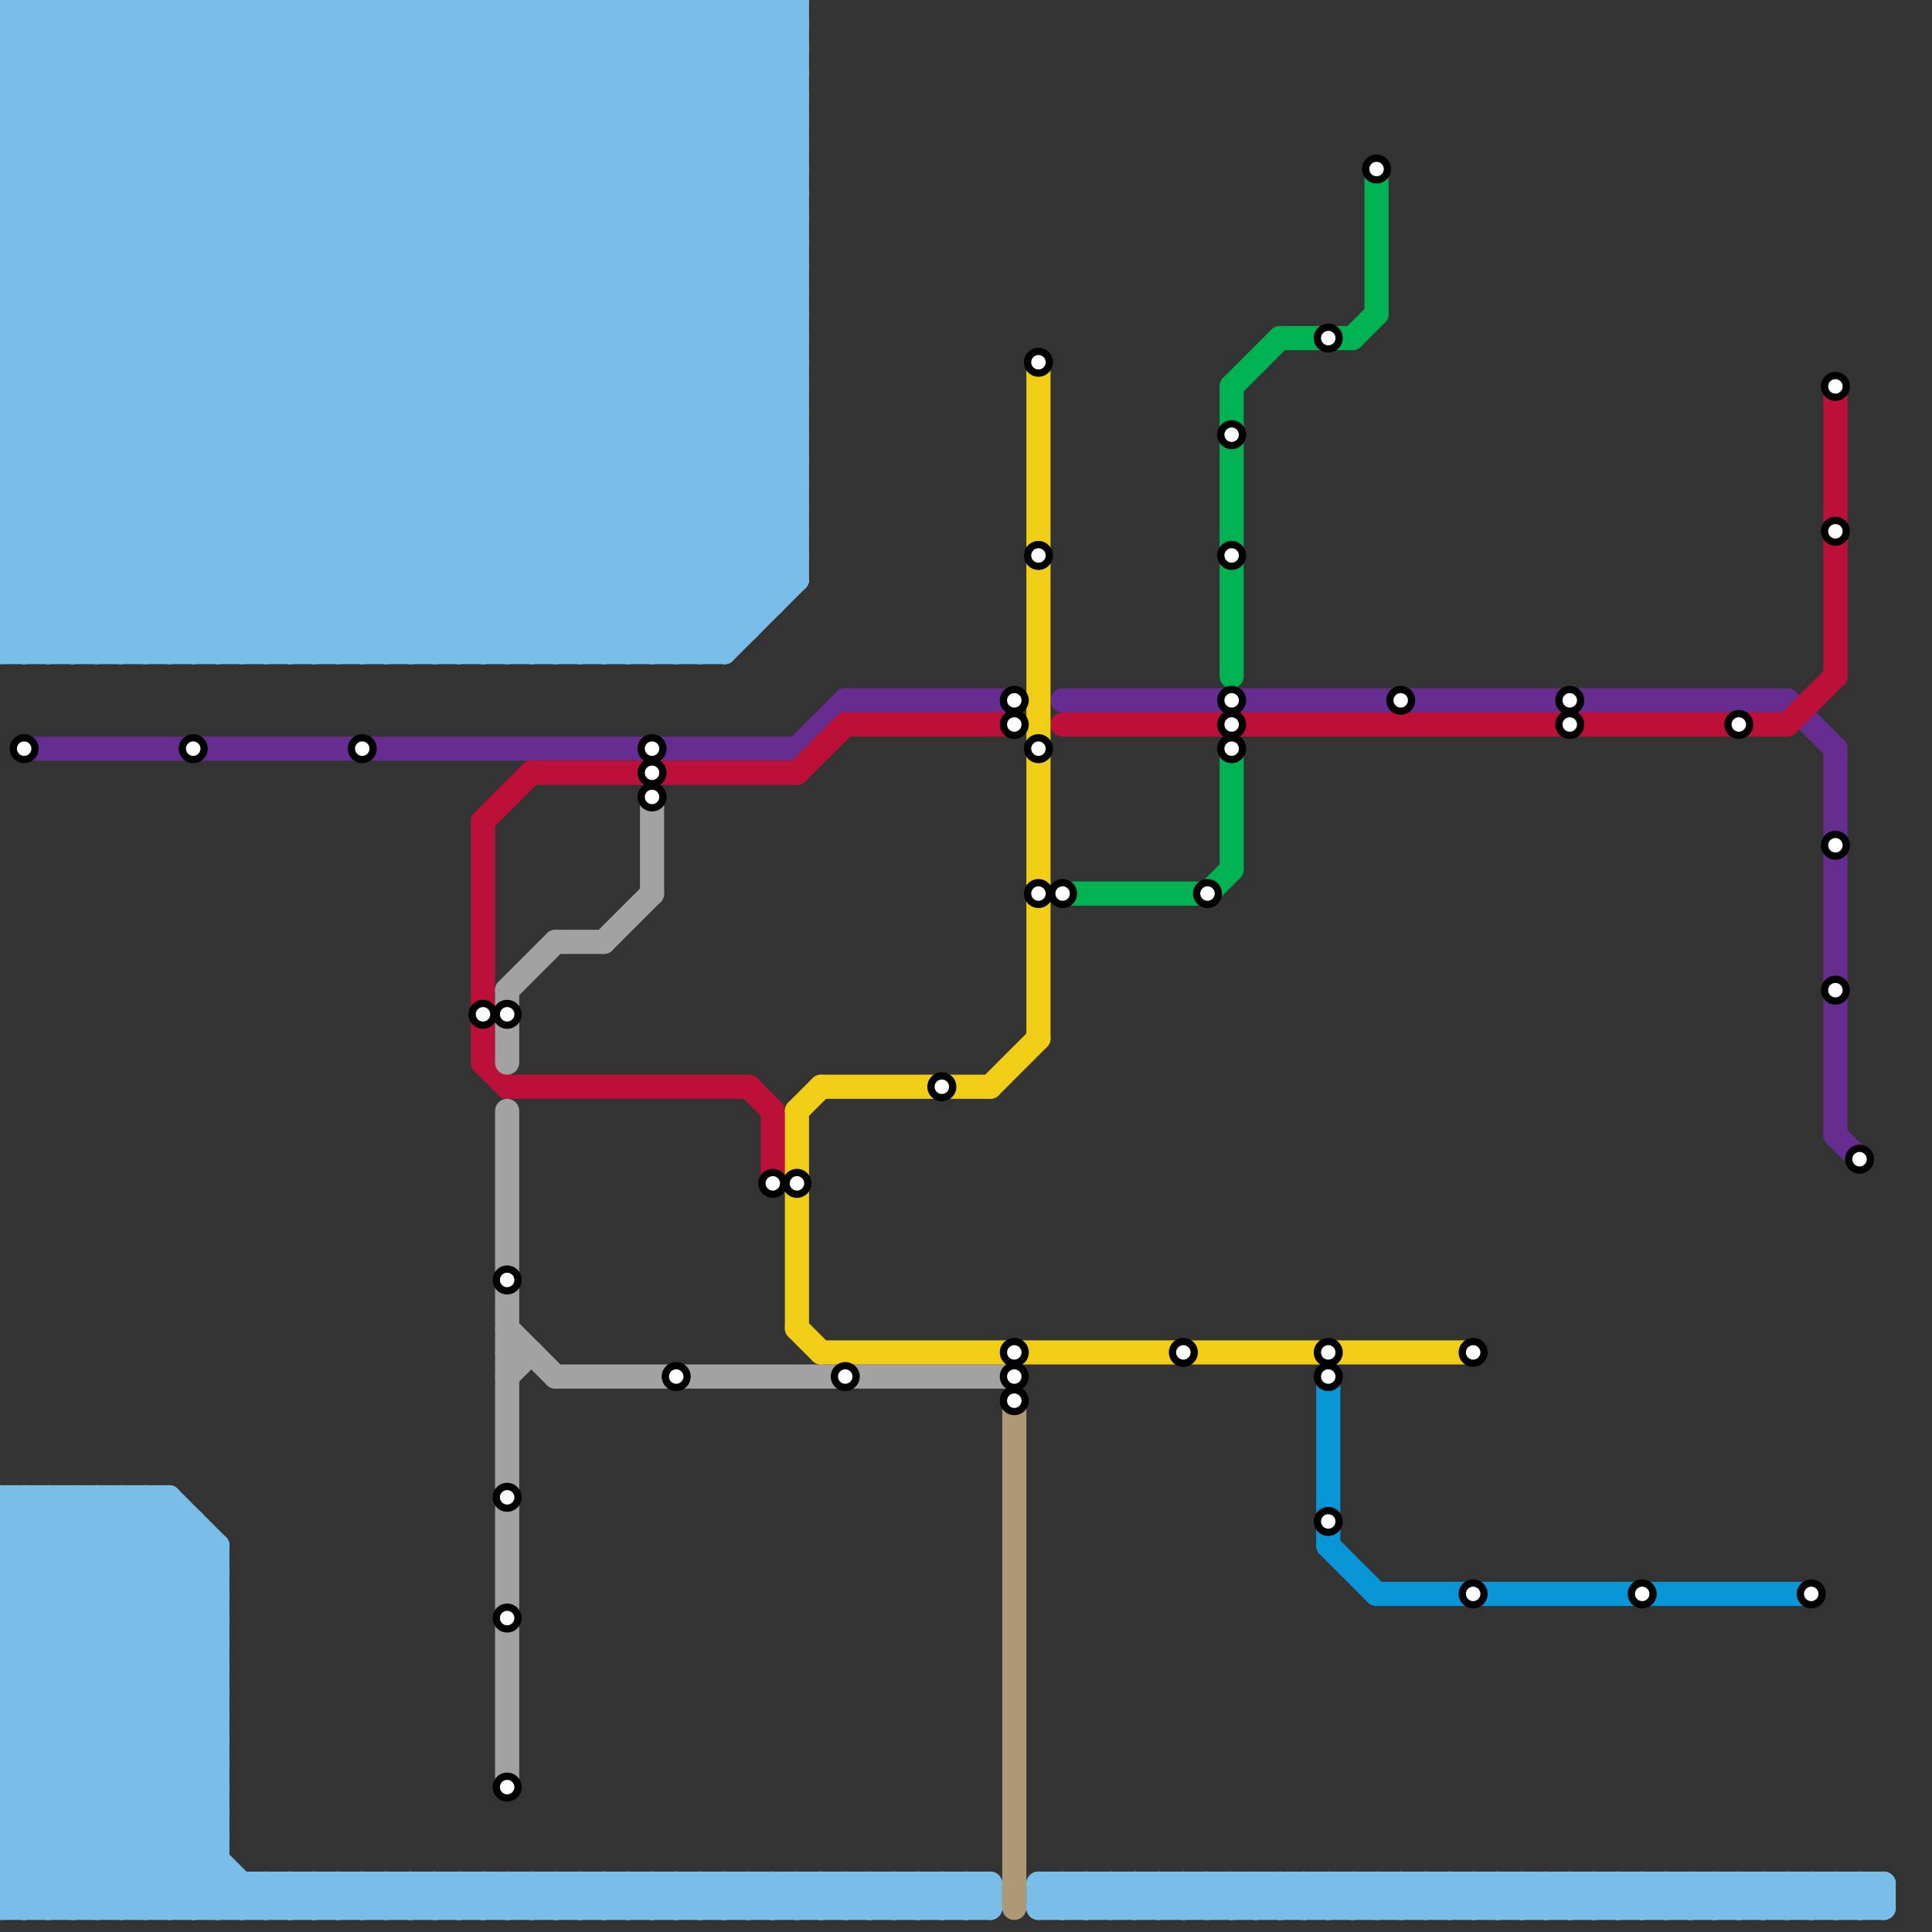 
<svg version="1.1" xmlns="http://www.w3.org/2000/svg" viewBox="0 0 80 80">
<rect x="0" y="0" width="80" height="80" fill="#333333" stroke="none"/>
<style>text { font: 1px Helvetica; font-weight: 600; white-space: pre; dominant-baseline: central; } line { stroke-width: 1; fill: none; stroke-linecap: round; stroke-linejoin: round; } .c0 { stroke: #79bde9 } .c1 { stroke: #662c90 } .c2 { stroke: #bd1038 } .c3 { stroke: #a2a2a2 } .c4 { stroke: #f0ce15 } .c5 { stroke: #ad9976 } .c6 { stroke: #00b251 } .c7 { stroke: #0896d7 }</style><defs><g id="wm-xf"><circle r="1.2" fill="#000"/><circle r="0.9" fill="#fff"/><circle r="0.6" fill="#000"/><circle r="0.3" fill="#fff"/></g><g id="wm"><circle r="0.6" fill="#000"/><circle r="0.3" fill="#fff"/></g></defs><line class="c0" x1="29" y1="0" x2="29" y2="27"/><line class="c0" x1="74" y1="78" x2="75" y2="79"/><line class="c0" x1="49" y1="78" x2="50" y2="79"/><line class="c0" x1="22" y1="27" x2="33" y2="16"/><line class="c0" x1="17" y1="78" x2="17" y2="79"/><line class="c0" x1="24" y1="78" x2="25" y2="79"/><line class="c0" x1="11" y1="78" x2="11" y2="79"/><line class="c0" x1="1" y1="62" x2="9" y2="70"/><line class="c0" x1="54" y1="79" x2="55" y2="78"/><line class="c0" x1="5" y1="62" x2="9" y2="66"/><line class="c0" x1="6" y1="0" x2="6" y2="27"/><line class="c0" x1="29" y1="79" x2="30" y2="78"/><line class="c0" x1="23" y1="79" x2="24" y2="78"/><line class="c0" x1="26" y1="78" x2="27" y2="79"/><line class="c0" x1="0" y1="3" x2="3" y2="0"/><line class="c0" x1="20" y1="27" x2="33" y2="14"/><line class="c0" x1="31" y1="79" x2="32" y2="78"/><line class="c0" x1="58" y1="79" x2="59" y2="78"/><line class="c0" x1="0" y1="6" x2="33" y2="6"/><line class="c0" x1="0" y1="8" x2="33" y2="8"/><line class="c0" x1="0" y1="15" x2="12" y2="27"/><line class="c0" x1="60" y1="79" x2="61" y2="78"/><line class="c0" x1="21" y1="27" x2="33" y2="15"/><line class="c0" x1="18" y1="0" x2="33" y2="15"/><line class="c0" x1="3" y1="27" x2="30" y2="0"/><line class="c0" x1="24" y1="0" x2="24" y2="27"/><line class="c0" x1="0" y1="17" x2="17" y2="0"/><line class="c0" x1="72" y1="79" x2="73" y2="78"/><line class="c0" x1="1" y1="62" x2="1" y2="79"/><line class="c0" x1="72" y1="78" x2="72" y2="79"/><line class="c0" x1="26" y1="0" x2="26" y2="27"/><line class="c0" x1="0" y1="3" x2="24" y2="27"/><line class="c0" x1="37" y1="78" x2="38" y2="79"/><line class="c0" x1="0" y1="9" x2="9" y2="0"/><line class="c0" x1="19" y1="0" x2="19" y2="27"/><line class="c0" x1="0" y1="6" x2="21" y2="27"/><line class="c0" x1="22" y1="0" x2="33" y2="11"/><line class="c0" x1="26" y1="0" x2="33" y2="7"/><line class="c0" x1="0" y1="7" x2="7" y2="0"/><line class="c0" x1="0" y1="16" x2="33" y2="16"/><line class="c0" x1="32" y1="78" x2="33" y2="79"/><line class="c0" x1="19" y1="78" x2="19" y2="79"/><line class="c0" x1="31" y1="0" x2="31" y2="26"/><line class="c0" x1="56" y1="79" x2="57" y2="78"/><line class="c0" x1="0" y1="77" x2="9" y2="68"/><line class="c0" x1="0" y1="79" x2="9" y2="70"/><line class="c0" x1="0" y1="77" x2="9" y2="77"/><line class="c0" x1="77" y1="78" x2="78" y2="79"/><line class="c0" x1="7" y1="27" x2="33" y2="1"/><line class="c0" x1="0" y1="73" x2="6" y2="79"/><line class="c0" x1="20" y1="78" x2="20" y2="79"/><line class="c0" x1="27" y1="78" x2="28" y2="79"/><line class="c0" x1="70" y1="79" x2="71" y2="78"/><line class="c0" x1="14" y1="78" x2="14" y2="79"/><line class="c0" x1="33" y1="0" x2="33" y2="24"/><line class="c0" x1="60" y1="78" x2="60" y2="79"/><line class="c0" x1="35" y1="78" x2="35" y2="79"/><line class="c0" x1="32" y1="79" x2="33" y2="78"/><line class="c0" x1="22" y1="78" x2="22" y2="79"/><line class="c0" x1="25" y1="27" x2="33" y2="19"/><line class="c0" x1="76" y1="79" x2="77" y2="78"/><line class="c0" x1="30" y1="0" x2="33" y2="3"/><line class="c0" x1="38" y1="78" x2="38" y2="79"/><line class="c0" x1="0" y1="72" x2="8" y2="64"/><line class="c0" x1="18" y1="27" x2="33" y2="12"/><line class="c0" x1="45" y1="78" x2="46" y2="79"/><line class="c0" x1="0" y1="7" x2="33" y2="7"/><line class="c0" x1="13" y1="78" x2="13" y2="79"/><line class="c0" x1="27" y1="0" x2="27" y2="27"/><line class="c0" x1="2" y1="0" x2="2" y2="27"/><line class="c0" x1="50" y1="79" x2="51" y2="78"/><line class="c0" x1="44" y1="79" x2="45" y2="78"/><line class="c0" x1="47" y1="78" x2="48" y2="79"/><line class="c0" x1="4" y1="27" x2="31" y2="0"/><line class="c0" x1="15" y1="78" x2="15" y2="79"/><line class="c0" x1="52" y1="79" x2="53" y2="78"/><line class="c0" x1="40" y1="78" x2="41" y2="79"/><line class="c0" x1="0" y1="74" x2="9" y2="65"/><line class="c0" x1="0" y1="76" x2="9" y2="67"/><line class="c0" x1="24" y1="27" x2="33" y2="18"/><line class="c0" x1="73" y1="78" x2="73" y2="79"/><line class="c0" x1="45" y1="79" x2="46" y2="78"/><line class="c0" x1="7" y1="0" x2="32" y2="25"/><line class="c0" x1="29" y1="0" x2="33" y2="4"/><line class="c0" x1="47" y1="79" x2="48" y2="78"/><line class="c0" x1="0" y1="71" x2="8" y2="63"/><line class="c0" x1="0" y1="2" x2="25" y2="27"/><line class="c0" x1="13" y1="27" x2="33" y2="7"/><line class="c0" x1="1" y1="27" x2="28" y2="0"/><line class="c0" x1="32" y1="0" x2="32" y2="25"/><line class="c0" x1="0" y1="1" x2="1" y2="0"/><line class="c0" x1="71" y1="79" x2="72" y2="78"/><line class="c0" x1="63" y1="79" x2="64" y2="78"/><line class="c0" x1="36" y1="78" x2="36" y2="79"/><line class="c0" x1="3" y1="79" x2="9" y2="73"/><line class="c0" x1="0" y1="24" x2="33" y2="24"/><line class="c0" x1="28" y1="78" x2="28" y2="79"/><line class="c0" x1="0" y1="18" x2="33" y2="18"/><line class="c0" x1="43" y1="78" x2="78" y2="78"/><line class="c0" x1="0" y1="66" x2="4" y2="62"/><line class="c0" x1="25" y1="79" x2="26" y2="78"/><line class="c0" x1="46" y1="78" x2="47" y2="79"/><line class="c0" x1="10" y1="27" x2="33" y2="4"/><line class="c0" x1="54" y1="78" x2="54" y2="79"/><line class="c0" x1="4" y1="79" x2="9" y2="74"/><line class="c0" x1="41" y1="78" x2="41" y2="79"/><line class="c0" x1="48" y1="78" x2="49" y2="79"/><line class="c0" x1="0" y1="23" x2="33" y2="23"/><line class="c0" x1="66" y1="79" x2="67" y2="78"/><line class="c0" x1="56" y1="78" x2="56" y2="79"/><line class="c0" x1="29" y1="27" x2="33" y2="23"/><line class="c0" x1="8" y1="0" x2="32" y2="24"/><line class="c0" x1="43" y1="78" x2="43" y2="79"/><line class="c0" x1="0" y1="20" x2="20" y2="0"/><line class="c0" x1="12" y1="0" x2="33" y2="21"/><line class="c0" x1="0" y1="5" x2="5" y2="0"/><line class="c0" x1="21" y1="0" x2="21" y2="27"/><line class="c0" x1="0" y1="73" x2="9" y2="64"/><line class="c0" x1="0" y1="65" x2="9" y2="65"/><line class="c0" x1="0" y1="67" x2="9" y2="67"/><line class="c0" x1="0" y1="65" x2="9" y2="74"/><line class="c0" x1="34" y1="78" x2="34" y2="79"/><line class="c0" x1="0" y1="67" x2="9" y2="76"/><line class="c0" x1="76" y1="78" x2="77" y2="79"/><line class="c0" x1="59" y1="78" x2="60" y2="79"/><line class="c0" x1="20" y1="0" x2="33" y2="13"/><line class="c0" x1="15" y1="27" x2="33" y2="9"/><line class="c0" x1="30" y1="78" x2="30" y2="79"/><line class="c0" x1="61" y1="78" x2="62" y2="79"/><line class="c0" x1="1" y1="0" x2="28" y2="27"/><line class="c0" x1="29" y1="78" x2="29" y2="79"/><line class="c0" x1="11" y1="78" x2="12" y2="79"/><line class="c0" x1="0" y1="6" x2="6" y2="0"/><line class="c0" x1="44" y1="78" x2="44" y2="79"/><line class="c0" x1="31" y1="78" x2="31" y2="79"/><line class="c0" x1="0" y1="15" x2="33" y2="15"/><line class="c0" x1="0" y1="17" x2="33" y2="17"/><line class="c0" x1="16" y1="0" x2="33" y2="17"/><line class="c0" x1="28" y1="79" x2="29" y2="78"/><line class="c0" x1="9" y1="0" x2="9" y2="27"/><line class="c0" x1="0" y1="24" x2="24" y2="0"/><line class="c0" x1="30" y1="79" x2="31" y2="78"/><line class="c0" x1="16" y1="78" x2="17" y2="79"/><line class="c0" x1="57" y1="78" x2="57" y2="79"/><line class="c0" x1="11" y1="0" x2="11" y2="27"/><line class="c0" x1="30" y1="27" x2="33" y2="24"/><line class="c0" x1="0" y1="63" x2="8" y2="63"/><line class="c0" x1="51" y1="78" x2="52" y2="79"/><line class="c0" x1="0" y1="16" x2="16" y2="0"/><line class="c0" x1="3" y1="62" x2="9" y2="68"/><line class="c0" x1="7" y1="62" x2="9" y2="64"/><line class="c0" x1="4" y1="0" x2="30" y2="26"/><line class="c0" x1="24" y1="0" x2="33" y2="9"/><line class="c0" x1="21" y1="79" x2="22" y2="78"/><line class="c0" x1="67" y1="78" x2="68" y2="79"/><line class="c0" x1="0" y1="10" x2="10" y2="0"/><line class="c0" x1="4" y1="62" x2="4" y2="79"/><line class="c0" x1="75" y1="78" x2="75" y2="79"/><line class="c0" x1="69" y1="78" x2="70" y2="79"/><line class="c0" x1="50" y1="78" x2="50" y2="79"/><line class="c0" x1="16" y1="79" x2="17" y2="78"/><line class="c0" x1="19" y1="78" x2="20" y2="79"/><line class="c0" x1="62" y1="78" x2="63" y2="79"/><line class="c0" x1="0" y1="2" x2="2" y2="0"/><line class="c0" x1="1" y1="0" x2="1" y2="27"/><line class="c0" x1="52" y1="78" x2="52" y2="79"/><line class="c0" x1="24" y1="79" x2="25" y2="78"/><line class="c0" x1="0" y1="66" x2="9" y2="66"/><line class="c0" x1="39" y1="78" x2="39" y2="79"/><line class="c0" x1="18" y1="79" x2="19" y2="78"/><line class="c0" x1="70" y1="78" x2="70" y2="79"/><line class="c0" x1="0" y1="66" x2="9" y2="75"/><line class="c0" x1="67" y1="79" x2="68" y2="78"/><line class="c0" x1="64" y1="78" x2="65" y2="79"/><line class="c0" x1="14" y1="78" x2="15" y2="79"/><line class="c0" x1="53" y1="79" x2="54" y2="78"/><line class="c0" x1="0" y1="4" x2="4" y2="0"/><line class="c0" x1="17" y1="0" x2="17" y2="27"/><line class="c0" x1="9" y1="27" x2="33" y2="3"/><line class="c0" x1="0" y1="26" x2="1" y2="27"/><line class="c0" x1="28" y1="0" x2="33" y2="5"/><line class="c0" x1="65" y1="78" x2="65" y2="79"/><line class="c0" x1="17" y1="78" x2="18" y2="79"/><line class="c0" x1="58" y1="78" x2="58" y2="79"/><line class="c0" x1="12" y1="0" x2="12" y2="27"/><line class="c0" x1="63" y1="78" x2="63" y2="79"/><line class="c0" x1="19" y1="27" x2="33" y2="13"/><line class="c0" x1="0" y1="14" x2="13" y2="27"/><line class="c0" x1="14" y1="0" x2="14" y2="27"/><line class="c0" x1="0" y1="14" x2="33" y2="14"/><line class="c0" x1="0" y1="18" x2="18" y2="0"/><line class="c0" x1="0" y1="68" x2="9" y2="68"/><line class="c0" x1="0" y1="75" x2="9" y2="66"/><line class="c0" x1="58" y1="78" x2="59" y2="79"/><line class="c0" x1="0" y1="17" x2="10" y2="27"/><line class="c0" x1="0" y1="75" x2="9" y2="75"/><line class="c0" x1="8" y1="27" x2="33" y2="2"/><line class="c0" x1="0" y1="26" x2="31" y2="26"/><line class="c0" x1="12" y1="78" x2="12" y2="79"/><line class="c0" x1="0" y1="18" x2="9" y2="27"/><line class="c0" x1="0" y1="4" x2="33" y2="4"/><line class="c0" x1="25" y1="0" x2="33" y2="8"/><line class="c0" x1="0" y1="68" x2="6" y2="62"/><line class="c0" x1="26" y1="79" x2="27" y2="78"/><line class="c0" x1="0" y1="76" x2="3" y2="79"/><line class="c0" x1="7" y1="62" x2="7" y2="79"/><line class="c0" x1="78" y1="78" x2="78" y2="79"/><line class="c0" x1="12" y1="78" x2="13" y2="79"/><line class="c0" x1="72" y1="78" x2="73" y2="79"/><line class="c0" x1="53" y1="78" x2="53" y2="79"/><line class="c0" x1="0" y1="8" x2="8" y2="0"/><line class="c0" x1="22" y1="78" x2="23" y2="79"/><line class="c0" x1="25" y1="0" x2="25" y2="27"/><line class="c0" x1="55" y1="79" x2="56" y2="78"/><line class="c0" x1="55" y1="78" x2="55" y2="79"/><line class="c0" x1="27" y1="79" x2="28" y2="78"/><line class="c0" x1="0" y1="74" x2="9" y2="74"/><line class="c0" x1="0" y1="76" x2="9" y2="76"/><line class="c0" x1="9" y1="64" x2="9" y2="79"/><line class="c0" x1="0" y1="3" x2="33" y2="3"/><line class="c0" x1="38" y1="78" x2="39" y2="79"/><line class="c0" x1="25" y1="78" x2="25" y2="79"/><line class="c0" x1="11" y1="0" x2="33" y2="22"/><line class="c0" x1="20" y1="0" x2="20" y2="27"/><line class="c0" x1="0" y1="22" x2="22" y2="0"/><line class="c0" x1="37" y1="79" x2="38" y2="78"/><line class="c0" x1="22" y1="0" x2="22" y2="27"/><line class="c0" x1="33" y1="78" x2="34" y2="79"/><line class="c0" x1="0" y1="14" x2="14" y2="0"/><line class="c0" x1="20" y1="78" x2="21" y2="79"/><line class="c0" x1="15" y1="0" x2="15" y2="27"/><line class="c0" x1="66" y1="78" x2="66" y2="79"/><line class="c0" x1="38" y1="79" x2="39" y2="78"/><line class="c0" x1="60" y1="78" x2="61" y2="79"/><line class="c0" x1="35" y1="78" x2="36" y2="79"/><line class="c0" x1="74" y1="79" x2="75" y2="78"/><line class="c0" x1="68" y1="79" x2="69" y2="78"/><line class="c0" x1="2" y1="62" x2="9" y2="69"/><line class="c0" x1="68" y1="78" x2="68" y2="79"/><line class="c0" x1="43" y1="79" x2="44" y2="78"/><line class="c0" x1="40" y1="79" x2="41" y2="78"/><line class="c0" x1="0" y1="27" x2="27" y2="0"/><line class="c0" x1="0" y1="12" x2="12" y2="0"/><line class="c0" x1="69" y1="79" x2="70" y2="78"/><line class="c0" x1="0" y1="5" x2="33" y2="5"/><line class="c0" x1="13" y1="78" x2="14" y2="79"/><line class="c0" x1="0" y1="79" x2="41" y2="79"/><line class="c0" x1="0" y1="22" x2="5" y2="27"/><line class="c0" x1="21" y1="78" x2="21" y2="79"/><line class="c0" x1="28" y1="78" x2="29" y2="79"/><line class="c0" x1="15" y1="78" x2="16" y2="79"/><line class="c0" x1="0" y1="26" x2="26" y2="0"/><line class="c0" x1="0" y1="25" x2="2" y2="27"/><line class="c0" x1="30" y1="78" x2="31" y2="79"/><line class="c0" x1="17" y1="27" x2="33" y2="11"/><line class="c0" x1="0" y1="73" x2="9" y2="73"/><line class="c0" x1="1" y1="79" x2="9" y2="71"/><line class="c0" x1="10" y1="78" x2="10" y2="79"/><line class="c0" x1="0" y1="13" x2="14" y2="27"/><line class="c0" x1="0" y1="2" x2="33" y2="2"/><line class="c0" x1="74" y1="78" x2="74" y2="79"/><line class="c0" x1="49" y1="78" x2="49" y2="79"/><line class="c0" x1="46" y1="79" x2="47" y2="78"/><line class="c0" x1="43" y1="78" x2="44" y2="79"/><line class="c0" x1="7" y1="79" x2="9" y2="77"/><line class="c0" x1="0" y1="21" x2="6" y2="27"/><line class="c0" x1="76" y1="78" x2="76" y2="79"/><line class="c0" x1="36" y1="78" x2="37" y2="79"/><line class="c0" x1="2" y1="27" x2="29" y2="0"/><line class="c0" x1="0" y1="72" x2="7" y2="79"/><line class="c0" x1="0" y1="24" x2="3" y2="27"/><line class="c0" x1="28" y1="27" x2="33" y2="22"/><line class="c0" x1="0" y1="63" x2="9" y2="72"/><line class="c0" x1="77" y1="79" x2="78" y2="78"/><line class="c0" x1="0" y1="75" x2="4" y2="79"/><line class="c0" x1="23" y1="78" x2="23" y2="79"/><line class="c0" x1="6" y1="79" x2="9" y2="76"/><line class="c0" x1="54" y1="78" x2="55" y2="79"/><line class="c0" x1="29" y1="78" x2="30" y2="79"/><line class="c0" x1="0" y1="70" x2="7" y2="63"/><line class="c0" x1="59" y1="79" x2="60" y2="78"/><line class="c0" x1="56" y1="78" x2="57" y2="79"/><line class="c0" x1="37" y1="78" x2="37" y2="79"/><line class="c0" x1="34" y1="79" x2="35" y2="78"/><line class="c0" x1="0" y1="11" x2="33" y2="11"/><line class="c0" x1="24" y1="78" x2="24" y2="79"/><line class="c0" x1="31" y1="78" x2="32" y2="79"/><line class="c0" x1="0" y1="13" x2="33" y2="13"/><line class="c0" x1="18" y1="78" x2="18" y2="79"/><line class="c0" x1="61" y1="79" x2="62" y2="78"/><line class="c0" x1="0" y1="71" x2="8" y2="79"/><line class="c0" x1="0" y1="23" x2="4" y2="27"/><line class="c0" x1="0" y1="78" x2="41" y2="78"/><line class="c0" x1="36" y1="79" x2="37" y2="78"/><line class="c0" x1="8" y1="63" x2="8" y2="79"/><line class="c0" x1="0" y1="74" x2="5" y2="79"/><line class="c0" x1="65" y1="79" x2="66" y2="78"/><line class="c0" x1="0" y1="23" x2="23" y2="0"/><line class="c0" x1="14" y1="27" x2="33" y2="8"/><line class="c0" x1="4" y1="0" x2="4" y2="27"/><line class="c0" x1="0" y1="1" x2="26" y2="27"/><line class="c0" x1="0" y1="65" x2="3" y2="62"/><line class="c0" x1="0" y1="10" x2="33" y2="10"/><line class="c0" x1="0" y1="12" x2="33" y2="12"/><line class="c0" x1="6" y1="62" x2="6" y2="79"/><line class="c0" x1="77" y1="78" x2="77" y2="79"/><line class="c0" x1="9" y1="0" x2="33" y2="24"/><line class="c0" x1="0" y1="9" x2="18" y2="27"/><line class="c0" x1="0" y1="25" x2="25" y2="0"/><line class="c0" x1="44" y1="78" x2="45" y2="79"/><line class="c0" x1="0" y1="27" x2="30" y2="27"/><line class="c0" x1="0" y1="21" x2="33" y2="21"/><line class="c0" x1="0" y1="64" x2="2" y2="62"/><line class="c0" x1="5" y1="27" x2="32" y2="0"/><line class="c0" x1="0" y1="12" x2="15" y2="27"/><line class="c0" x1="32" y1="0" x2="33" y2="1"/><line class="c0" x1="49" y1="79" x2="50" y2="78"/><line class="c0" x1="6" y1="0" x2="31" y2="25"/><line class="c0" x1="0" y1="68" x2="11" y2="79"/><line class="c0" x1="9" y1="79" x2="10" y2="78"/><line class="c0" x1="0" y1="62" x2="9" y2="71"/><line class="c0" x1="45" y1="78" x2="45" y2="79"/><line class="c0" x1="0" y1="0" x2="27" y2="27"/><line class="c0" x1="32" y1="78" x2="32" y2="79"/><line class="c0" x1="11" y1="79" x2="12" y2="78"/><line class="c0" x1="13" y1="0" x2="33" y2="20"/><line class="c0" x1="26" y1="78" x2="26" y2="79"/><line class="c0" x1="39" y1="78" x2="40" y2="79"/><line class="c0" x1="70" y1="78" x2="71" y2="79"/><line class="c0" x1="57" y1="78" x2="58" y2="79"/><line class="c0" x1="0" y1="25" x2="32" y2="25"/><line class="c0" x1="75" y1="79" x2="76" y2="78"/><line class="c0" x1="0" y1="11" x2="11" y2="0"/><line class="c0" x1="27" y1="27" x2="33" y2="21"/><line class="c0" x1="62" y1="79" x2="63" y2="78"/><line class="c0" x1="40" y1="78" x2="40" y2="79"/><line class="c0" x1="12" y1="79" x2="13" y2="78"/><line class="c0" x1="0" y1="4" x2="23" y2="27"/><line class="c0" x1="27" y1="78" x2="27" y2="79"/><line class="c0" x1="6" y1="27" x2="33" y2="0"/><line class="c0" x1="0" y1="69" x2="7" y2="62"/><line class="c0" x1="0" y1="20" x2="7" y2="27"/><line class="c0" x1="75" y1="78" x2="76" y2="79"/><line class="c0" x1="50" y1="78" x2="51" y2="79"/><line class="c0" x1="25" y1="78" x2="26" y2="79"/><line class="c0" x1="0" y1="64" x2="9" y2="64"/><line class="c0" x1="0" y1="64" x2="9" y2="73"/><line class="c0" x1="4" y1="62" x2="9" y2="67"/><line class="c0" x1="7" y1="0" x2="7" y2="27"/><line class="c0" x1="52" y1="78" x2="53" y2="79"/><line class="c0" x1="17" y1="79" x2="18" y2="78"/><line class="c0" x1="17" y1="0" x2="33" y2="16"/><line class="c0" x1="21" y1="0" x2="33" y2="12"/><line class="c0" x1="57" y1="79" x2="58" y2="78"/><line class="c0" x1="0" y1="63" x2="1" y2="62"/><line class="c0" x1="15" y1="0" x2="33" y2="18"/><line class="c0" x1="19" y1="0" x2="33" y2="14"/><line class="c0" x1="0" y1="15" x2="15" y2="0"/><line class="c0" x1="47" y1="78" x2="47" y2="79"/><line class="c0" x1="19" y1="79" x2="20" y2="78"/><line class="c0" x1="2" y1="0" x2="29" y2="27"/><line class="c0" x1="0" y1="62" x2="0" y2="79"/><line class="c0" x1="71" y1="78" x2="71" y2="79"/><line class="c0" x1="0" y1="78" x2="9" y2="69"/><line class="c0" x1="65" y1="78" x2="66" y2="79"/><line class="c0" x1="0" y1="70" x2="9" y2="70"/><line class="c0" x1="0" y1="70" x2="9" y2="79"/><line class="c0" x1="2" y1="62" x2="2" y2="79"/><line class="c0" x1="48" y1="79" x2="49" y2="78"/><line class="c0" x1="63" y1="78" x2="64" y2="79"/><line class="c0" x1="6" y1="62" x2="9" y2="65"/><line class="c0" x1="48" y1="78" x2="48" y2="79"/><line class="c0" x1="20" y1="79" x2="21" y2="78"/><line class="c0" x1="3" y1="0" x2="30" y2="27"/><line class="c0" x1="14" y1="79" x2="15" y2="78"/><line class="c0" x1="73" y1="78" x2="74" y2="79"/><line class="c0" x1="0" y1="78" x2="1" y2="79"/><line class="c0" x1="33" y1="78" x2="33" y2="79"/><line class="c0" x1="12" y1="27" x2="33" y2="6"/><line class="c0" x1="0" y1="5" x2="22" y2="27"/><line class="c0" x1="13" y1="0" x2="13" y2="27"/><line class="c0" x1="0" y1="21" x2="21" y2="0"/><line class="c0" x1="23" y1="0" x2="33" y2="10"/><line class="c0" x1="0" y1="67" x2="5" y2="62"/><line class="c0" x1="0" y1="20" x2="33" y2="20"/><line class="c0" x1="0" y1="8" x2="19" y2="27"/><line class="c0" x1="0" y1="22" x2="33" y2="22"/><line class="c0" x1="2" y1="79" x2="9" y2="72"/><line class="c0" x1="8" y1="0" x2="8" y2="27"/><line class="c0" x1="59" y1="78" x2="59" y2="79"/><line class="c0" x1="0" y1="11" x2="16" y2="27"/><line class="c0" x1="46" y1="78" x2="46" y2="79"/><line class="c0" x1="0" y1="16" x2="11" y2="27"/><line class="c0" x1="0" y1="0" x2="0" y2="27"/><line class="c0" x1="53" y1="78" x2="54" y2="79"/><line class="c0" x1="0" y1="19" x2="19" y2="0"/><line class="c0" x1="23" y1="27" x2="33" y2="17"/><line class="c0" x1="10" y1="0" x2="10" y2="27"/><line class="c0" x1="61" y1="78" x2="61" y2="79"/><line class="c0" x1="68" y1="78" x2="69" y2="79"/><line class="c0" x1="33" y1="79" x2="34" y2="78"/><line class="c0" x1="0" y1="9" x2="33" y2="9"/><line class="c0" x1="55" y1="78" x2="56" y2="79"/><line class="c0" x1="0" y1="19" x2="8" y2="27"/><line class="c0" x1="0" y1="1" x2="33" y2="1"/><line class="c0" x1="73" y1="79" x2="74" y2="78"/><line class="c0" x1="0" y1="72" x2="9" y2="72"/><line class="c0" x1="10" y1="79" x2="11" y2="78"/><line class="c0" x1="27" y1="0" x2="33" y2="6"/><line class="c0" x1="31" y1="0" x2="33" y2="2"/><line class="c0" x1="11" y1="27" x2="33" y2="5"/><line class="c0" x1="5" y1="0" x2="31" y2="26"/><line class="c0" x1="39" y1="79" x2="40" y2="78"/><line class="c0" x1="43" y1="79" x2="78" y2="79"/><line class="c0" x1="71" y1="78" x2="72" y2="79"/><line class="c0" x1="0" y1="7" x2="20" y2="27"/><line class="c0" x1="22" y1="79" x2="23" y2="78"/><line class="c0" x1="21" y1="78" x2="22" y2="79"/><line class="c0" x1="3" y1="62" x2="3" y2="79"/><line class="c0" x1="28" y1="0" x2="28" y2="27"/><line class="c0" x1="3" y1="0" x2="3" y2="27"/><line class="c0" x1="0" y1="10" x2="17" y2="27"/><line class="c0" x1="23" y1="78" x2="24" y2="79"/><line class="c0" x1="5" y1="62" x2="5" y2="79"/><line class="c0" x1="13" y1="79" x2="14" y2="78"/><line class="c0" x1="30" y1="0" x2="30" y2="27"/><line class="c0" x1="51" y1="79" x2="52" y2="78"/><line class="c0" x1="66" y1="78" x2="67" y2="79"/><line class="c0" x1="51" y1="78" x2="51" y2="79"/><line class="c0" x1="5" y1="0" x2="5" y2="27"/><line class="c0" x1="0" y1="69" x2="9" y2="69"/><line class="c0" x1="0" y1="71" x2="9" y2="71"/><line class="c0" x1="26" y1="27" x2="33" y2="20"/><line class="c0" x1="23" y1="0" x2="23" y2="27"/><line class="c0" x1="15" y1="79" x2="16" y2="78"/><line class="c0" x1="18" y1="78" x2="19" y2="79"/><line class="c0" x1="8" y1="79" x2="9" y2="78"/><line class="c0" x1="0" y1="69" x2="10" y2="79"/><line class="c0" x1="34" y1="78" x2="35" y2="79"/><line class="c0" x1="67" y1="78" x2="67" y2="79"/><line class="c0" x1="69" y1="78" x2="69" y2="79"/><line class="c0" x1="0" y1="62" x2="7" y2="62"/><line class="c0" x1="35" y1="79" x2="36" y2="78"/><line class="c0" x1="62" y1="78" x2="62" y2="79"/><line class="c0" x1="16" y1="0" x2="16" y2="27"/><line class="c0" x1="0" y1="19" x2="33" y2="19"/><line class="c0" x1="64" y1="79" x2="65" y2="78"/><line class="c0" x1="64" y1="78" x2="64" y2="79"/><line class="c0" x1="18" y1="0" x2="18" y2="27"/><line class="c0" x1="16" y1="27" x2="33" y2="10"/><line class="c0" x1="10" y1="0" x2="33" y2="23"/><line class="c0" x1="0" y1="13" x2="13" y2="0"/><line class="c0" x1="14" y1="0" x2="33" y2="19"/><line class="c0" x1="5" y1="79" x2="9" y2="75"/><line class="c0" x1="0" y1="0" x2="33" y2="0"/><line class="c0" x1="16" y1="78" x2="16" y2="79"/><line class="c0" x1="0" y1="77" x2="2" y2="79"/><line class="c1" x1="1" y1="31" x2="33" y2="31"/><line class="c1" x1="76" y1="47" x2="77" y2="48"/><line class="c1" x1="44" y1="29" x2="74" y2="29"/><line class="c1" x1="35" y1="29" x2="42" y2="29"/><line class="c1" x1="74" y1="29" x2="76" y2="31"/><line class="c1" x1="33" y1="31" x2="35" y2="29"/><line class="c1" x1="76" y1="31" x2="76" y2="47"/><line class="c2" x1="20" y1="34" x2="22" y2="32"/><line class="c2" x1="22" y1="32" x2="33" y2="32"/><line class="c2" x1="44" y1="30" x2="74" y2="30"/><line class="c2" x1="32" y1="46" x2="32" y2="49"/><line class="c2" x1="76" y1="16" x2="76" y2="28"/><line class="c2" x1="33" y1="32" x2="35" y2="30"/><line class="c2" x1="35" y1="30" x2="42" y2="30"/><line class="c2" x1="20" y1="34" x2="20" y2="44"/><line class="c2" x1="74" y1="30" x2="76" y2="28"/><line class="c2" x1="21" y1="45" x2="31" y2="45"/><line class="c2" x1="31" y1="45" x2="32" y2="46"/><line class="c2" x1="20" y1="44" x2="21" y2="45"/><line class="c3" x1="21" y1="55" x2="23" y2="57"/><line class="c3" x1="21" y1="41" x2="23" y2="39"/><line class="c3" x1="21" y1="56" x2="22" y2="56"/><line class="c3" x1="25" y1="39" x2="27" y2="37"/><line class="c3" x1="23" y1="57" x2="42" y2="57"/><line class="c3" x1="27" y1="33" x2="27" y2="37"/><line class="c3" x1="21" y1="57" x2="22" y2="56"/><line class="c3" x1="21" y1="41" x2="21" y2="44"/><line class="c3" x1="21" y1="46" x2="21" y2="74"/><line class="c3" x1="23" y1="39" x2="25" y2="39"/><line class="c4" x1="33" y1="46" x2="34" y2="45"/><line class="c4" x1="33" y1="55" x2="34" y2="56"/><line class="c4" x1="34" y1="56" x2="61" y2="56"/><line class="c4" x1="41" y1="45" x2="43" y2="43"/><line class="c4" x1="34" y1="45" x2="41" y2="45"/><line class="c4" x1="43" y1="15" x2="43" y2="43"/><line class="c4" x1="33" y1="46" x2="33" y2="55"/><line class="c5" x1="42" y1="58" x2="42" y2="79"/><line class="c6" x1="53" y1="14" x2="56" y2="14"/><line class="c6" x1="51" y1="16" x2="53" y2="14"/><line class="c6" x1="50" y1="37" x2="51" y2="36"/><line class="c6" x1="44" y1="37" x2="50" y2="37"/><line class="c6" x1="56" y1="14" x2="57" y2="13"/><line class="c6" x1="51" y1="16" x2="51" y2="28"/><line class="c6" x1="51" y1="31" x2="51" y2="36"/><line class="c6" x1="57" y1="7" x2="57" y2="13"/><line class="c7" x1="55" y1="57" x2="55" y2="64"/><line class="c7" x1="57" y1="66" x2="75" y2="66"/><line class="c7" x1="55" y1="64" x2="57" y2="66"/>

<use x="1" y="31" href="#wm"/><use x="15" y="31" href="#wm"/><use x="20" y="42" href="#wm"/><use x="21" y="42" href="#wm"/><use x="21" y="53" href="#wm"/><use x="21" y="62" href="#wm"/><use x="21" y="67" href="#wm"/><use x="21" y="74" href="#wm"/><use x="27" y="31" href="#wm"/><use x="27" y="32" href="#wm"/><use x="27" y="33" href="#wm"/><use x="28" y="57" href="#wm"/><use x="32" y="49" href="#wm"/><use x="33" y="49" href="#wm"/><use x="35" y="57" href="#wm"/><use x="39" y="45" href="#wm"/><use x="42" y="29" href="#wm"/><use x="42" y="30" href="#wm"/><use x="42" y="56" href="#wm"/><use x="42" y="57" href="#wm"/><use x="42" y="58" href="#wm"/><use x="43" y="15" href="#wm"/><use x="43" y="23" href="#wm"/><use x="43" y="31" href="#wm"/><use x="43" y="37" href="#wm"/><use x="44" y="37" href="#wm"/><use x="49" y="56" href="#wm"/><use x="50" y="37" href="#wm"/><use x="51" y="18" href="#wm"/><use x="51" y="23" href="#wm"/><use x="51" y="29" href="#wm"/><use x="51" y="30" href="#wm"/><use x="51" y="31" href="#wm"/><use x="55" y="14" href="#wm"/><use x="55" y="56" href="#wm"/><use x="55" y="57" href="#wm"/><use x="55" y="63" href="#wm"/><use x="57" y="7" href="#wm"/><use x="58" y="29" href="#wm"/><use x="61" y="56" href="#wm"/><use x="61" y="66" href="#wm"/><use x="65" y="29" href="#wm"/><use x="65" y="30" href="#wm"/><use x="68" y="66" href="#wm"/><use x="72" y="30" href="#wm"/><use x="75" y="66" href="#wm"/><use x="76" y="16" href="#wm"/><use x="76" y="22" href="#wm"/><use x="76" y="35" href="#wm"/><use x="76" y="41" href="#wm"/><use x="77" y="48" href="#wm"/><use x="8" y="31" href="#wm"/>
</svg>


